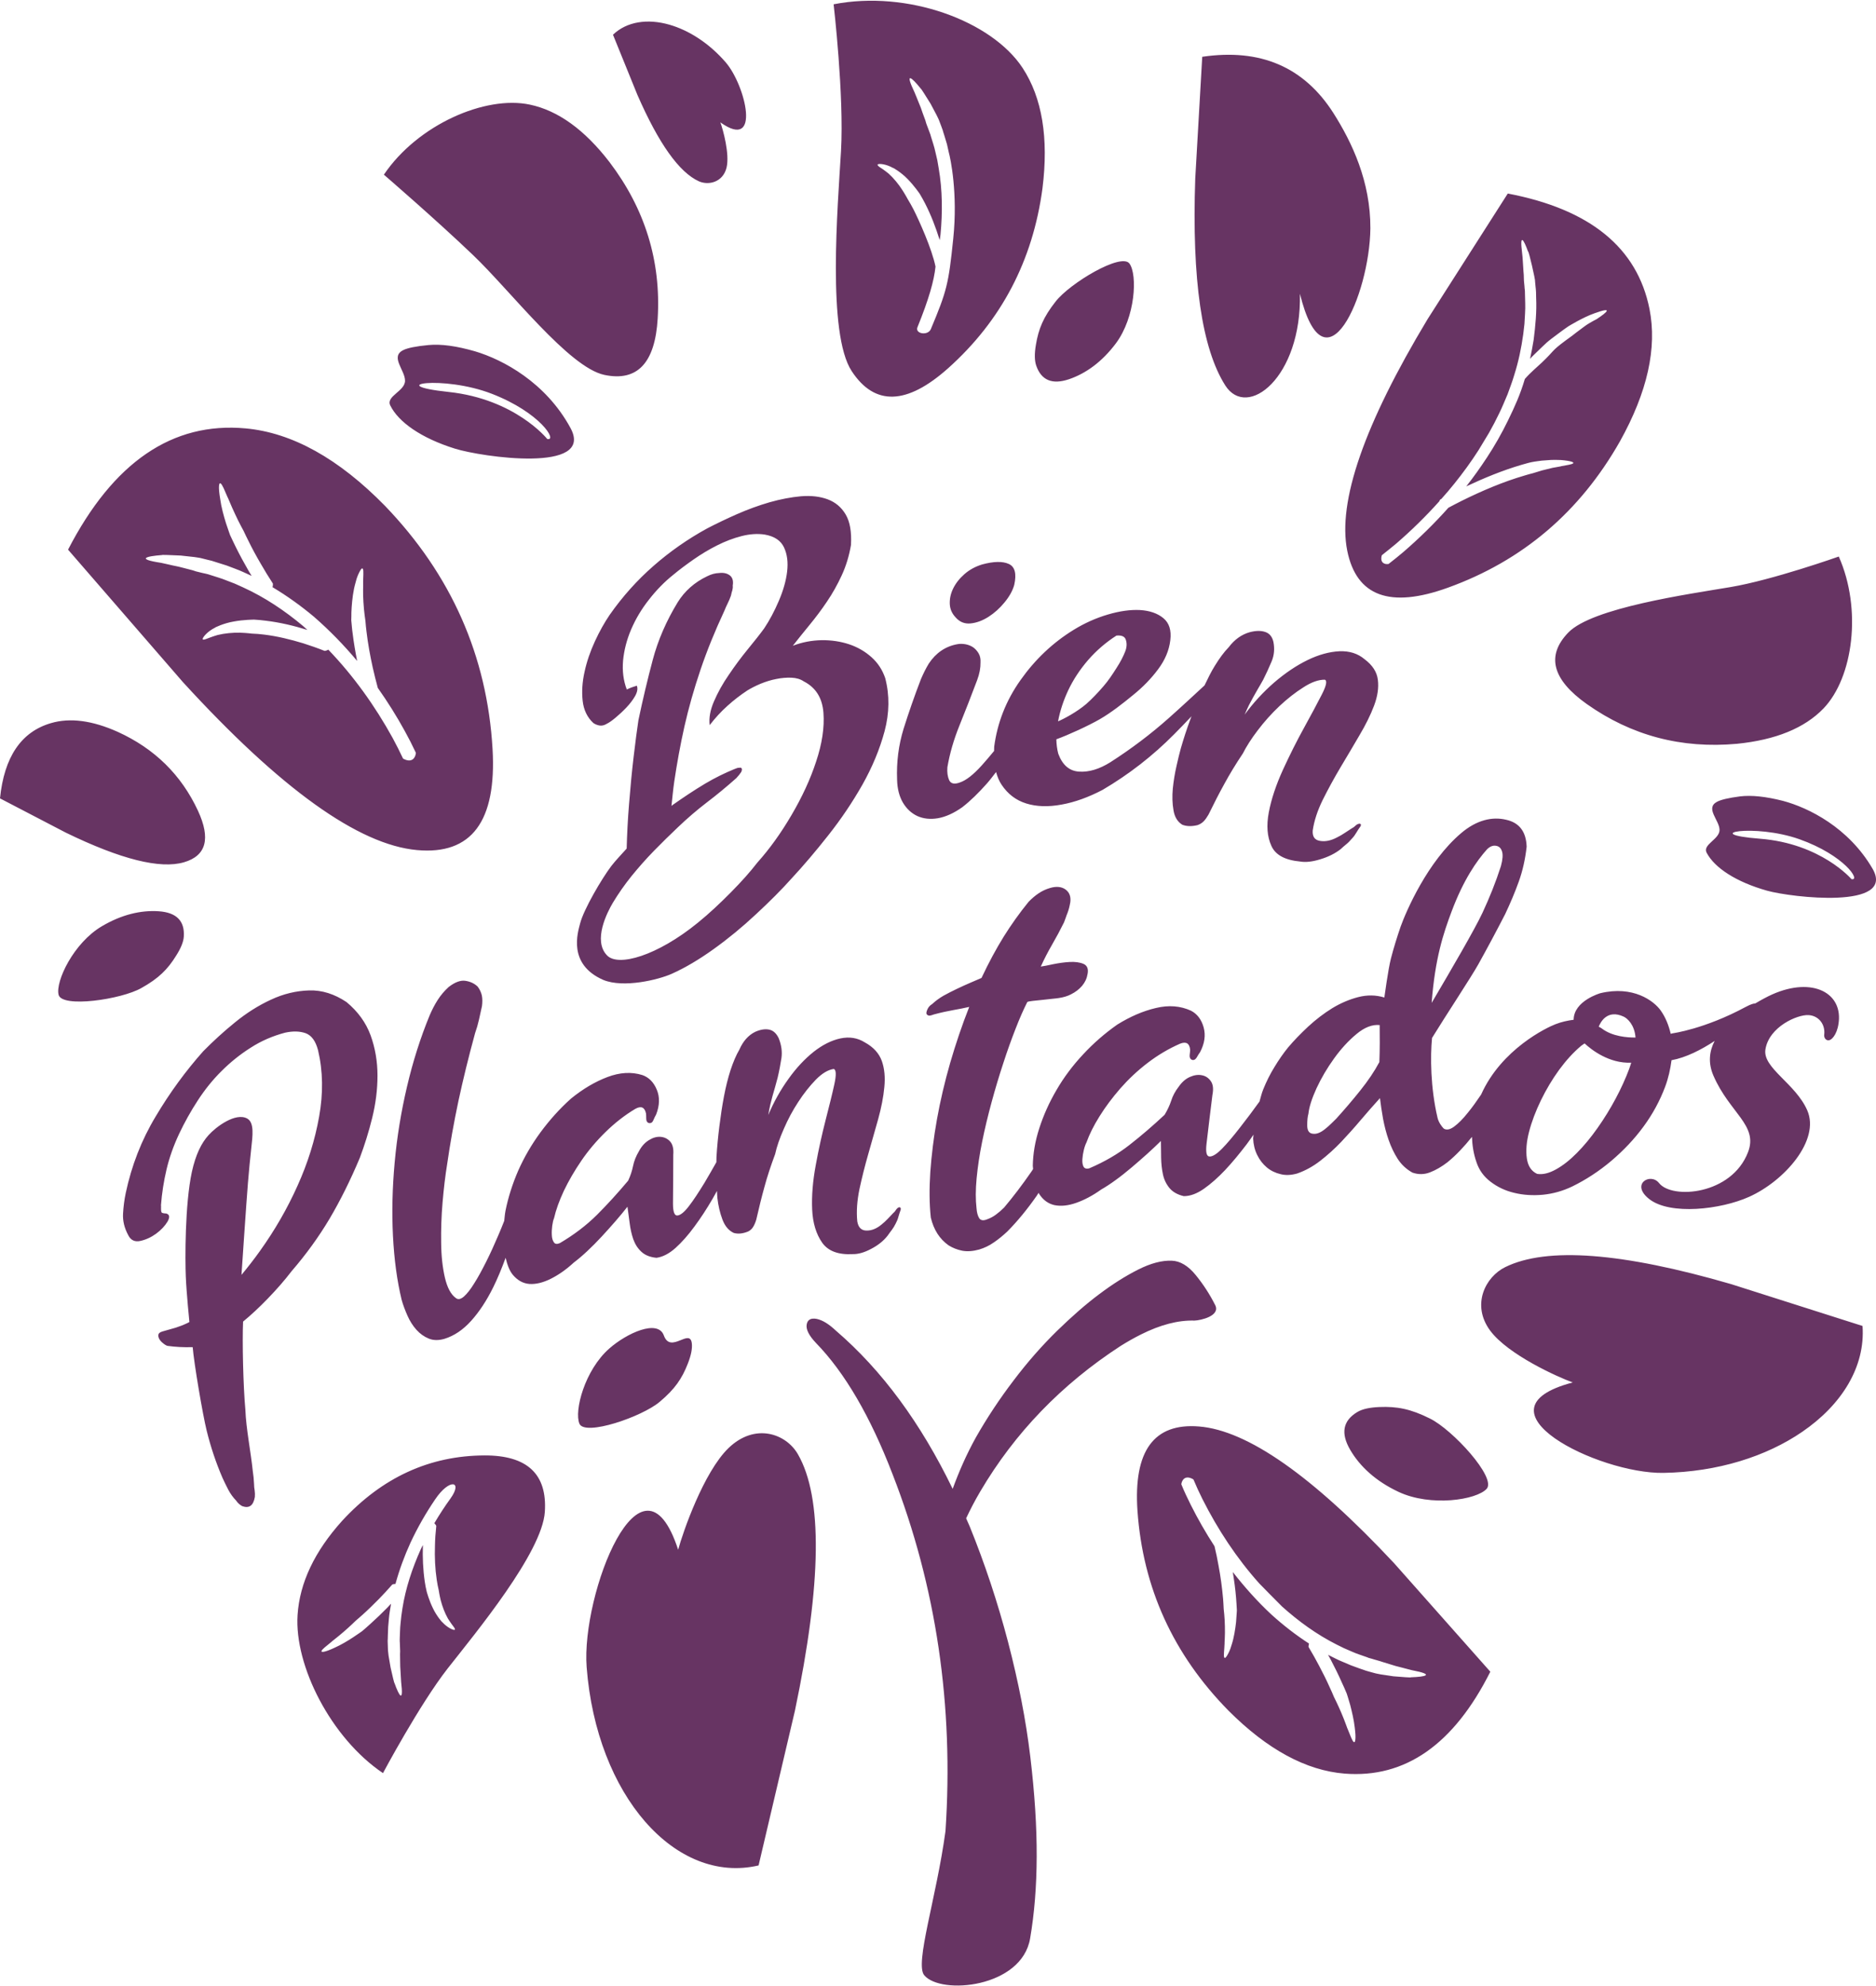 <?xml version="1.0" encoding="UTF-8"?>
<!DOCTYPE svg PUBLIC "-//W3C//DTD SVG 1.1//EN" "http://www.w3.org/Graphics/SVG/1.1/DTD/svg11.dtd">
<!-- Creator: CorelDRAW 2019 (64-Bit) -->
<svg xmlns="http://www.w3.org/2000/svg" xml:space="preserve" width="188px" height="199px" version="1.1" style="shape-rendering:geometricPrecision; text-rendering:geometricPrecision; image-rendering:optimizeQuality; fill-rule:evenodd; clip-rule:evenodd"
viewBox="0 0 188 198.86"
 xmlns:xlink="http://www.w3.org/1999/xlink">
 <defs>
  <style type="text/css">
   <![CDATA[
    .fil0 {fill:#673463;fill-rule:nonzero}
   ]]>
  </style>
 </defs>
 <g id="Capa_x0020_1">
  <path class="fil0" d="M150.85 126.88c-2,0.98 -3.42,3.78 -1.52,6.36 1.79,2.42 6.78,4.66 8.28,5.2 -10.39,2.73 2.57,9.17 9.09,9.06 5.44,-0.09 10.33,-1.66 13.9,-4.11 3.98,-2.72 6.34,-6.53 6.05,-10.61l-13.16 -4.19c-10.94,-3.18 -18.48,-3.75 -22.64,-1.71zm-70.89 18.75c-1.19,-2.07 -4.3,-3.18 -6.96,-0.61 -2.49,2.42 -4.56,8.41 -5.04,10.18 -3.65,-11.19 -9.73,4.46 -9.17,11.76 0.99,12.88 8.92,21.81 17.23,19.87l3.64 -15.49c2.69,-12.82 2.79,-21.39 0.3,-25.71zm-31.4 0.12c-5.5,0.02 -10.26,2.2 -14.27,6.55 -2.76,3.06 -4.26,6.21 -4.47,9.44 -0.33,5.08 3.36,12.34 8.56,15.84 0,0 3.66,-6.87 6.48,-10.48 2.83,-3.6 9.47,-11.62 9.74,-15.69 0.25,-3.79 -1.76,-5.67 -6.04,-5.66zm91.15 10.8c-8.18,-8.75 -14.7,-13.31 -19.55,-13.7 -4.53,-0.37 -6.58,2.45 -6.17,8.45 0.54,7.71 3.58,14.39 9.13,20.03 3.89,3.89 7.77,5.99 11.63,6.3 6.07,0.48 10.94,-2.92 14.6,-10.21l-9.64 -10.87zm-96.03 -3.82c0.01,0.01 0.04,0.07 0.04,0.1 -0.07,0.64 -0.12,1.3 -0.13,1.95 -0.04,1.16 0.01,2.32 0.18,3.45 0.05,0.35 0.12,0.7 0.2,1.04 0,0 0.06,0.44 0.2,1.01 0.15,0.57 0.4,1.26 0.71,1.8 0.27,0.44 0.49,0.71 0.61,0.88 0.12,0.17 0.14,0.25 0.05,0.27 -0.15,0.02 -0.72,-0.23 -1.22,-0.78 0.04,0.08 -0.56,-0.59 -0.94,-1.4 -0.39,-0.79 -0.62,-1.66 -0.62,-1.66 -0.08,-0.32 -0.14,-0.65 -0.19,-0.98 -0.18,-1.23 -0.23,-2.45 -0.19,-3.66 0,-0.01 0,-0.01 0,-0.02 -0.08,0.15 -0.16,0.3 -0.23,0.46 -0.84,1.88 -1.5,3.85 -1.82,5.88l-0.11 0.76 -0.08 0.76c-0.06,0.51 -0.05,1.02 -0.08,1.54l0 0.17c0,0.02 0,0.05 0,0.07l0.01 0.14 0.01 0.29 0.02 0.57c0,0 -0.01,0.11 -0.01,0.3 0,0.19 0.01,0.45 0.01,0.76 0,0.3 0.01,0.65 0.04,0.99 0.03,0.35 0.03,0.71 0.06,1.03 0.26,2.16 -0.2,1.42 -0.67,0.1 -0.01,0.07 -0.21,-0.73 -0.39,-1.56 -0.07,-0.43 -0.14,-0.85 -0.2,-1.17 -0.04,-0.33 -0.06,-0.54 -0.06,-0.54l-0.02 -0.6 -0.01 -0.3 0 -0.08 0.01 -0.17 0.01 -0.4 0.03 -0.8 0.07 -0.79c0.04,-0.52 0.14,-1.03 0.22,-1.53 -0.13,0.12 -0.24,0.26 -0.36,0.38 -0.55,0.56 -1.1,1.09 -1.68,1.61 -0.28,0.26 -0.57,0.51 -0.85,0.75 0,0 -0.39,0.28 -0.92,0.63 -0.53,0.35 -1.22,0.76 -1.83,1.03 -1.02,0.48 -1.38,0.49 -1.33,0.34 0.04,-0.17 0.49,-0.5 1.01,-0.93 -0.07,0.03 0.57,-0.44 1.19,-0.98 0.62,-0.53 1.21,-1.11 1.21,-1.11 0.24,-0.2 0.48,-0.41 0.71,-0.62 0.56,-0.5 1.09,-1.03 1.62,-1.56 0.46,-0.47 0.91,-0.96 1.34,-1.45 0.02,-0.02 0.03,-0.03 0.08,-0.04 0.07,-0.02 0.16,-0.03 0.25,-0.03 0.39,-1.42 0.9,-2.81 1.51,-4.14 0.71,-1.52 1.54,-2.97 2.48,-4.35 1.43,-2.12 2.79,-1.84 1.53,-0.08 -0.58,0.8 -1.12,1.63 -1.62,2.48 0.05,0.06 0.1,0.12 0.15,0.19zm97.7 15.25c0.07,0.04 -0.82,-0.02 -1.74,-0.1 -0.46,-0.07 -0.92,-0.14 -1.27,-0.19 -0.35,-0.06 -0.58,-0.12 -0.58,-0.12l-0.62 -0.17 -0.31 -0.09 -0.08 -0.03 -0.17 -0.06 -0.41 -0.14 -0.82 -0.3 -0.8 -0.34c-0.51,-0.2 -1,-0.47 -1.49,-0.71 0.09,0.16 0.18,0.33 0.27,0.49 0.39,0.74 0.76,1.49 1.1,2.26 0.18,0.37 0.34,0.75 0.5,1.13 0,0 0.16,0.48 0.35,1.15 0.17,0.66 0.37,1.51 0.45,2.23 0.16,1.2 0.04,1.58 -0.09,1.48 -0.16,-0.1 -0.35,-0.67 -0.63,-1.34 0.01,0.07 -0.26,-0.75 -0.61,-1.56 -0.34,-0.81 -0.75,-1.62 -0.75,-1.62 -0.13,-0.31 -0.26,-0.62 -0.41,-0.93 -0.33,-0.74 -0.69,-1.47 -1.07,-2.18 -0.34,-0.64 -0.68,-1.26 -1.05,-1.87 -0.02,-0.03 -0.02,-0.04 -0.02,-0.09 0.01,-0.08 0.02,-0.18 0.05,-0.28 -1.33,-0.86 -2.59,-1.84 -3.77,-2.91 -1.41,-1.31 -2.69,-2.75 -3.87,-4.26 0.14,0.85 0.26,1.71 0.33,2.58 0.04,0.41 0.05,0.82 0.08,1.24 0,0 0,0.13 -0.02,0.34 -0.01,0.22 -0.03,0.52 -0.06,0.86 -0.08,0.7 -0.21,1.57 -0.44,2.26 -0.16,0.59 -0.37,0.95 -0.49,1.14 -0.13,0.2 -0.21,0.23 -0.25,0.15 -0.1,-0.17 0.01,-0.74 0.03,-1.46 -0.02,0.07 0.06,-0.77 0.03,-1.65 -0.01,-0.87 -0.12,-1.76 -0.12,-1.76 -0.02,-0.34 -0.03,-0.67 -0.06,-1.01 -0.1,-1.12 -0.25,-2.24 -0.46,-3.35 -0.11,-0.64 -0.25,-1.29 -0.4,-1.92 -0.87,-1.34 -1.67,-2.73 -2.38,-4.15 -0.33,-0.66 -0.65,-1.33 -0.93,-2.02 -0.02,-0.03 -0.02,-0.04 -0.01,-0.09 0.06,-0.36 0.36,-0.89 1.13,-0.48 0.01,0 0.07,0.04 0.09,0.07 0.27,0.65 0.57,1.3 0.89,1.94 1.53,3.04 3.43,5.93 5.7,8.46 0,0 2.06,2.11 2.27,2.3 1.66,1.49 3.48,2.81 5.46,3.81l0.75 0.37 0.76 0.33c0.5,0.23 1.04,0.39 1.56,0.58l0.17 0.07c0.03,0.01 0.05,0.01 0.08,0.02l0.15 0.04 0.3 0.09 0.59 0.17c0,0 0.12,0.04 0.31,0.1 0.19,0.06 0.47,0.14 0.78,0.24 0.32,0.1 0.67,0.21 1.04,0.29 0.37,0.09 0.74,0.2 1.08,0.28 2.31,0.44 1.4,0.66 -0.12,0.71zm-71.33 -149.88c0.96,0.42 2.39,0.1 2.76,-1.37 0.33,-1.37 -0.36,-3.84 -0.62,-4.54 4.11,2.92 2.54,-3.68 0.54,-6.01 -1.67,-1.93 -3.7,-3.22 -5.66,-3.78 -2.17,-0.62 -4.26,-0.32 -5.64,1.01l2.44 6.01c2.14,4.9 4.2,7.79 6.18,8.68zm-9.49 19.39c3.31,0.7 5.09,-1.19 5.35,-5.66 0.34,-5.75 -1.27,-10.97 -4.83,-15.66 -2.5,-3.25 -5.17,-5.17 -7.99,-5.76 -4.43,-0.94 -11.22,1.99 -14.62,7.02 0,0 5.22,4.5 8.95,8.07 3.74,3.57 9.59,11.24 13.14,11.99zm-42.12 48.83c2.23,-0.65 2.69,-2.37 1.4,-5.16 -1.67,-3.59 -4.34,-6.22 -8.03,-7.9 -2.56,-1.15 -4.8,-1.44 -6.7,-0.88 -2.99,0.87 -4.69,3.39 -5.11,7.54l6.59 3.43c5.51,2.68 9.46,3.67 11.85,2.97zm104.35 -47.77c2.2,3.44 7.65,-0.78 7.48,-9.19 2.52,10.25 6.98,0.18 7.06,-6.55 0.02,-4.69 -1.84,-8.62 -3.71,-11.56 -2.95,-4.62 -7.33,-6.49 -13.14,-5.63l-0.7 12.2c-0.35,10.12 0.66,17.03 3.01,20.73zm34.37 24.76c-2.23,2.31 -1.61,4.7 1.86,7.16 4.47,3.16 9.48,4.49 15.06,3.98 3.87,-0.39 6.76,-1.57 8.66,-3.54 2.98,-3.11 3.87,-9.95 1.53,-15.22 0,0 -6.63,2.35 -10.85,3.06 -4.21,0.71 -13.87,2.07 -16.26,4.56zm8.14 -32.43c-1.23,-6.14 -5.96,-9.99 -14.2,-11.56l-8.04 12.59c-6.35,10.55 -9.03,18.28 -8.05,23.19 0.92,4.57 4.28,5.81 10.09,3.71 7.48,-2.7 13.22,-7.58 17.24,-14.66 2.75,-4.94 3.74,-9.36 2.96,-13.27zm-115.94 44.08c-0.55,-9.33 -4.14,-17.44 -10.77,-24.34 -4.65,-4.75 -9.31,-7.34 -13.98,-7.77 -7.33,-0.67 -13.26,3.38 -17.79,12.15l11.51 13.27c9.78,10.69 17.6,16.3 23.46,16.83 5.47,0.5 7.99,-2.88 7.57,-10.14zm53.12 -68.22c-3.09,-4.71 -11.54,-7.83 -18.94,-6.38 0,0 1.06,9.13 0.74,14.71 -0.33,5.57 -1.4,18.28 1.07,22.04 2.3,3.51 5.52,3.41 9.67,-0.29 5.32,-4.76 8.48,-10.77 9.45,-18.02 0.63,-5.04 -0.03,-9.07 -1.99,-12.06zm57.56 25.14c0.07,-0.01 -0.68,0.32 -1.28,0.77 -0.3,0.22 -0.6,0.44 -0.83,0.62 -0.22,0.18 -0.37,0.29 -0.37,0.29 -0.24,0.17 -0.47,0.35 -0.7,0.51 -1.46,1.09 -1.01,0.91 -2.33,2.17 -0.44,0.42 -1.15,1 -1.72,1.66 -0.46,1.55 -0.99,2.73 -1.7,4.18 -0.62,1.27 -1.32,2.51 -2.1,3.69 -0.65,0.99 -1.34,1.96 -2.07,2.89 1.79,-0.84 3.63,-1.6 5.54,-2.16 0.34,-0.09 0.67,-0.2 1.02,-0.27 0,0 0.1,-0.02 0.28,-0.05 0.18,-0.02 0.43,-0.07 0.73,-0.1 0.28,-0.02 0.61,-0.05 0.95,-0.07 0.34,-0.01 0.68,0 0.98,0.01 1.04,0.09 1.32,0.23 1.21,0.33 -0.11,0.11 -0.61,0.18 -1.21,0.29 0.04,0 -0.13,0.04 -0.39,0.08 -0.13,0.03 -0.29,0.05 -0.45,0.08 -0.17,0.04 -0.35,0.09 -0.53,0.13 -0.18,0.04 -0.36,0.09 -0.53,0.13 -0.17,0.05 -0.33,0.1 -0.46,0.14 -0.27,0.08 -0.46,0.14 -0.46,0.14 -0.27,0.06 -0.55,0.15 -0.83,0.23 -2.16,0.63 -4.27,1.53 -6.31,2.54 -0.45,0.22 -0.89,0.46 -1.33,0.69 -1.41,1.58 -2.92,3.06 -4.52,4.44 -0.48,0.4 -0.96,0.8 -1.46,1.18 -0.02,0.02 -0.03,0.02 -0.07,0.02 -0.31,0.04 -0.81,-0.09 -0.64,-0.82 0,-0.01 0.02,-0.07 0.04,-0.08 0.47,-0.37 0.94,-0.75 1.41,-1.14 1.53,-1.32 2.99,-2.75 4.34,-4.26 0.01,-0.03 0.01,-0.05 0.02,-0.08 0.01,-0.01 0.04,-0.06 0.06,-0.08 0.04,-0.02 0.08,-0.04 0.12,-0.07 0.45,-0.5 0.88,-1.01 1.3,-1.53 0.86,-1.07 1.68,-2.19 2.42,-3.35l1.04 -1.72c0.37,-0.65 0.71,-1.3 1.03,-1.97 0.31,-0.62 0.56,-1.27 0.84,-1.91 0.23,-0.65 0.49,-1.3 0.68,-1.97 0.42,-1.32 0.7,-2.68 0.89,-4.05l0.12 -1.03c0.03,-0.34 0.03,-0.69 0.06,-1.04 0.05,-0.69 0,-1.38 -0.01,-2.07l0 -0.13c0,-0.04 -0.01,-0.1 -0.01,-0.1l0 -0.06 -0.02 -0.13 -0.02 -0.27 -0.05 -0.52c0,0 0,-0.11 -0.01,-0.28 0,-0.17 -0.01,-0.42 -0.04,-0.69 -0.05,-0.56 -0.06,-1.28 -0.14,-1.86 -0.25,-1.99 0.17,-1.3 0.6,-0.1 0.06,-0.16 0.76,2.94 0.7,2.96l0.05 0.54 0.03 0.27 0 0.07 0.01 0.02c0,0.02 0,0.04 0,0.07l0.01 0.13 0.01 0.54c0.07,1.42 -0.07,2.85 -0.25,4.26 -0.1,0.63 -0.22,1.26 -0.36,1.89 0.14,-0.15 0.28,-0.3 0.43,-0.44 1.35,-1.29 1.04,-1.08 2.55,-2.2 0.29,-0.21 0.56,-0.42 0.85,-0.61 0,0 1.47,-0.91 2.62,-1.31 1.93,-0.7 1.28,-0.11 0.26,0.56zm-119.56 44.1c-0.02,0 -0.08,-0.04 -0.1,-0.07 -0.32,-0.69 -0.67,-1.37 -1.03,-2.04 -1.77,-3.21 -3.92,-6.22 -6.45,-8.85 -0.08,0.04 -0.16,0.08 -0.26,0.11 -0.01,0 -0.09,0.02 -0.12,0.01 -0.7,-0.28 -1.42,-0.53 -2.14,-0.76 -1.29,-0.39 -2.6,-0.71 -3.91,-0.87 -0.42,-0.05 -0.83,-0.09 -1.24,-0.1 0,0 -0.51,-0.07 -1.19,-0.09 -0.68,-0.02 -1.54,0.06 -2.23,0.23 -0.58,0.17 -0.95,0.33 -1.18,0.41 -0.23,0.08 -0.33,0.07 -0.32,-0.02 0.02,-0.18 0.48,-0.75 1.25,-1.13 -0.09,0.02 0.84,-0.44 1.86,-0.61 1.01,-0.19 2.05,-0.19 2.05,-0.19 0.39,0.02 0.78,0.06 1.17,0.11 1.42,0.17 2.8,0.5 4.15,0.92 0.01,0 0.02,0 0.02,0.01 -0.15,-0.13 -0.29,-0.27 -0.44,-0.4 -1.84,-1.54 -3.84,-2.88 -6.01,-3.87l-0.82 -0.37 -0.83 -0.32c-0.55,-0.23 -1.13,-0.38 -1.69,-0.57l-0.19 -0.06c-0.03,-0.01 -0.06,-0.01 -0.08,-0.02l-0.17 -0.04 -0.32 -0.07 -0.65 -0.16c0,0 -0.12,-0.05 -0.33,-0.11 -0.21,-0.05 -0.51,-0.13 -0.85,-0.22 -0.34,-0.09 -0.73,-0.19 -1.13,-0.26 -0.39,-0.08 -0.79,-0.19 -1.16,-0.26 -2.5,-0.38 -1.53,-0.66 0.1,-0.78 -0.08,-0.03 0.88,0 1.87,0.05 0.49,0.05 0.99,0.11 1.37,0.15 0.37,0.05 0.62,0.1 0.62,0.1l0.68 0.17 0.33 0.08 0.09 0.02 0.19 0.06 0.44 0.14 0.89 0.28 0.87 0.33c0.56,0.2 1.09,0.47 1.63,0.71 -0.1,-0.17 -0.21,-0.34 -0.31,-0.51 -0.45,-0.78 -0.88,-1.57 -1.28,-2.38 -0.2,-0.39 -0.38,-0.8 -0.57,-1.19 0,0 -0.19,-0.52 -0.42,-1.22 -0.22,-0.71 -0.47,-1.61 -0.57,-2.38 -0.22,-1.28 -0.12,-1.69 0.03,-1.59 0.18,0.1 0.41,0.71 0.72,1.42 -0.01,-0.08 0.32,0.78 0.73,1.64 0.39,0.86 0.86,1.7 0.86,1.7 0.16,0.33 0.31,0.67 0.48,0.99 0.38,0.78 0.8,1.55 1.24,2.3 0.38,0.66 0.78,1.32 1.2,1.96 0.02,0.03 0.02,0.04 0.02,0.09 0,0.09 -0.01,0.19 -0.04,0.3 1.47,0.88 2.86,1.88 4.16,2.97 1.56,1.36 3,2.84 4.32,4.42 -0.18,-0.91 -0.34,-1.83 -0.45,-2.75 -0.07,-0.44 -0.09,-0.89 -0.14,-1.33 0,0 0,-0.14 0.01,-0.37 0,-0.23 0,-0.55 0.03,-0.93 0.05,-0.74 0.16,-1.68 0.38,-2.43 0.15,-0.65 0.36,-1.04 0.48,-1.25 0.12,-0.22 0.21,-0.25 0.26,-0.17 0.11,0.18 0.02,0.8 0.03,1.57 0.02,-0.08 -0.04,0.83 0.03,1.77 0.05,0.93 0.2,1.88 0.2,1.88 0.03,0.36 0.06,0.73 0.11,1.09 0.14,1.19 0.36,2.38 0.62,3.57 0.15,0.69 0.33,1.37 0.51,2.05 0.99,1.4 1.9,2.85 2.72,4.35 0.38,0.69 0.74,1.39 1.08,2.12 0.01,0.03 0.02,0.04 0.01,0.1 -0.05,0.39 -0.35,0.97 -1.19,0.56zm55.05 -52.16c-0.47,4.57 -0.64,5.25 -2.25,9.09 -0.29,0.68 -1.6,0.47 -1.34,-0.19 1.15,-2.83 1.67,-4.69 1.81,-6.08 -0.35,-1.75 -1.65,-4.64 -2.21,-5.74 -0.18,-0.35 -0.37,-0.68 -0.57,-1.01 0,0 -0.22,-0.42 -0.57,-0.96 -0.34,-0.53 -0.84,-1.15 -1.34,-1.6 -0.43,-0.35 -0.75,-0.56 -0.94,-0.68 -0.18,-0.14 -0.22,-0.22 -0.14,-0.26 0.14,-0.08 0.82,-0.03 1.52,0.37 -0.06,-0.07 0.78,0.41 1.45,1.1 0.68,0.69 1.22,1.49 1.22,1.49 0.19,0.31 0.36,0.63 0.53,0.95 0.61,1.19 1.08,2.43 1.47,3.68l0 0.02c0.03,-0.18 0.06,-0.36 0.08,-0.55 0.21,-2.22 0.2,-4.47 -0.18,-6.66l-0.14 -0.82 -0.19 -0.81c-0.11,-0.54 -0.3,-1.06 -0.46,-1.6l-0.05 -0.18c-0.01,-0.02 -0.02,-0.04 -0.03,-0.07l-0.05 -0.14 -0.11 -0.29 -0.22 -0.59c0,0 -0.03,-0.11 -0.09,-0.31 -0.07,-0.19 -0.17,-0.46 -0.28,-0.76 -0.1,-0.32 -0.23,-0.67 -0.38,-1.01 -0.15,-0.35 -0.28,-0.72 -0.42,-1.03 -1.02,-2.13 -0.3,-1.53 0.65,-0.34 -0.02,-0.08 0.46,0.68 0.95,1.47 0.21,0.41 0.43,0.82 0.6,1.13 0.16,0.31 0.25,0.53 0.25,0.53l0.23 0.61 0.11 0.3 0.03 0.08 0.05 0.18 0.13 0.41 0.25 0.83 0.19 0.85c0.15,0.53 0.91,4.03 0.44,8.59zm39.79 121.39c0.98,1.67 2.57,3.13 4.83,4.19 3.24,1.52 7.81,0.81 8.83,-0.3 1.02,-1.11 -3.43,-5.95 -5.69,-7.05 -1.94,-0.97 -3.31,-1.22 -5.05,-1.15 -0.97,0.04 -1.71,0.2 -2.2,0.49 -1.47,0.87 -1.71,2.14 -0.72,3.82zm-13.54 -14.52c-0.55,-1.09 -1.2,-2.09 -1.96,-3.02 -0.75,-0.92 -1.55,-1.4 -2.39,-1.43 -0.98,-0.04 -2.1,0.25 -3.37,0.89 -1.27,0.64 -2.57,1.46 -3.91,2.47 -1.34,1 -2.74,2.23 -4.23,3.68 -1.48,1.45 -2.93,3.09 -4.33,4.94 -1.41,1.85 -2.67,3.75 -3.79,5.72 -0.97,1.75 -1.71,3.46 -2.33,5.16 -3.2,-6.6 -7.09,-11.89 -11.7,-15.85 -0.71,-0.67 -1.35,-1.06 -1.93,-1.18 -0.58,-0.11 -0.92,0.08 -1,0.57 -0.08,0.48 0.22,1.09 0.92,1.83 2.9,2.98 5.46,7.37 7.69,13.17 4.38,11.25 6.14,23.17 5.3,35.75 -0.91,6.71 -3.1,13.28 -2.13,14.44 1.66,2 9.77,1.26 10.61,-3.68 0.43,-2.5 0.65,-5.24 0.66,-8.22 0.01,-2.99 -0.2,-6.31 -0.64,-9.99 -0.44,-3.68 -1.19,-7.51 -2.23,-11.5 -1.05,-4 -2.33,-7.85 -3.84,-11.57 -0.12,-0.28 -0.24,-0.54 -0.36,-0.82 0.41,-0.87 0.86,-1.75 1.41,-2.68 3.46,-5.88 8.15,-10.74 14.07,-14.59 0.69,-0.43 1.36,-0.81 2.02,-1.14 1.95,-0.98 3.74,-1.45 5.38,-1.4 0.61,-0.02 2.62,-0.46 2.08,-1.55zm-55.25 3.05c-0.6,-1.68 -3.73,-0.23 -5.46,1.29 -2.48,2.17 -3.55,6.28 -3,7.55 0.56,1.26 6.27,-0.7 8.04,-2.2 1.53,-1.28 2.24,-2.34 2.82,-3.83 0.33,-0.84 0.46,-1.51 0.4,-2.03 -0.19,-1.57 -2.12,1.08 -2.8,-0.78zm-50.63 -42.51c-1.78,-0.12 -3.71,0.33 -5.69,1.5 -2.84,1.67 -4.66,5.52 -4.34,6.86 0.31,1.35 6.29,0.48 8.3,-0.67 1.74,-0.97 2.64,-1.88 3.48,-3.24 0.48,-0.75 0.74,-1.39 0.77,-1.92 0.1,-1.57 -0.74,-2.41 -2.52,-2.53zm41.27 -48.42c-2.48,-4.57 -6.77,-6.85 -9.56,-7.68 -1.87,-0.54 -3.42,-0.75 -4.67,-0.63 -1.25,0.12 -2.1,0.29 -2.53,0.51 -1.34,0.66 0.18,2 0.18,3.06 0.01,1.05 -1.94,1.55 -1.48,2.48 0.82,1.67 3.11,3.28 6.48,4.33 2.64,0.83 14.06,2.5 11.58,-2.07zm-2.33 1.1c0,0 -3.2,-4 -9.88,-4.71 -6.68,-0.71 -0.57,-1.71 4.32,0.18 4.89,1.89 6.62,4.78 5.56,4.53zm52.3 -5.99c1.69,-0.58 3.3,-1.74 4.68,-3.58 1.97,-2.63 2.18,-6.88 1.37,-8 -0.81,-1.13 -5.99,1.97 -7.41,3.81 -1.23,1.56 -1.71,2.75 -1.97,4.33 -0.15,0.88 -0.14,1.57 0.03,2.07 0.51,1.49 1.61,1.94 3.3,1.37zm80.51 49.04c-2.4,-4.12 -6.39,-6.1 -8.97,-6.79 -1.73,-0.44 -3.16,-0.59 -4.31,-0.45 -1.14,0.15 -1.91,0.33 -2.3,0.54 -1.21,0.64 0.22,1.83 0.25,2.79 0.04,0.97 -1.74,1.48 -1.29,2.32 0.8,1.51 2.94,2.92 6.06,3.8 2.44,0.68 12.95,1.91 10.56,-2.21zm-2.11 1.05c0,0 -3.04,-3.57 -9.18,-4.05 -6.15,-0.48 -0.57,-1.55 3.96,0.05 4.53,1.61 6.2,4.21 5.22,4zm-125.08 10.1c2.03,0.83 5.51,-0.01 6.87,-0.62 1.36,-0.61 2.75,-1.44 4.2,-2.48 1.45,-1.04 2.86,-2.2 4.24,-3.49 1.38,-1.28 2.57,-2.47 3.55,-3.57 1.2,-1.29 2.43,-2.74 3.7,-4.35 1.28,-1.62 2.41,-3.3 3.41,-5.06 0.99,-1.76 1.73,-3.54 2.22,-5.36 0.48,-1.82 0.51,-3.59 0.06,-5.31 -0.28,-0.82 -0.73,-1.52 -1.38,-2.1 -0.65,-0.58 -1.4,-1.01 -2.24,-1.29 -0.85,-0.28 -1.76,-0.42 -2.75,-0.41 -0.99,0.02 -1.96,0.2 -2.89,0.56 0.52,-0.66 1.08,-1.36 1.68,-2.09 0.6,-0.73 1.19,-1.51 1.74,-2.33 0.56,-0.82 1.05,-1.7 1.48,-2.63 0.43,-0.93 0.74,-1.94 0.93,-3.05 0.07,-1.31 -0.1,-2.32 -0.53,-3.05 -0.43,-0.73 -1.03,-1.23 -1.8,-1.52 -0.78,-0.29 -1.67,-0.39 -2.67,-0.31 -1,0.09 -2.05,0.29 -3.15,0.6 -1.1,0.32 -2.2,0.72 -3.29,1.2 -1.09,0.48 -2.08,0.96 -2.97,1.42 -1.95,1.07 -3.74,2.32 -5.37,3.75 -1.64,1.43 -3.11,3.07 -4.4,4.91 -0.51,0.75 -1.01,1.63 -1.48,2.65 -0.47,1.02 -0.82,2.04 -1.04,3.06 -0.23,1.02 -0.29,1.99 -0.19,2.9 0.1,0.92 0.46,1.66 1.07,2.23 0.19,0.13 0.39,0.21 0.62,0.25 0.24,0.04 0.48,-0.02 0.74,-0.18 0.21,-0.1 0.5,-0.3 0.86,-0.6 0.37,-0.31 0.73,-0.64 1.09,-1.02 0.36,-0.38 0.65,-0.76 0.88,-1.16 0.22,-0.4 0.28,-0.74 0.17,-1.03 -0.15,0.05 -0.31,0.1 -0.46,0.15 -0.15,0.05 -0.34,0.13 -0.55,0.23 -0.34,-0.9 -0.46,-1.86 -0.37,-2.9 0.1,-1.03 0.36,-2.07 0.81,-3.12 0.45,-1.05 1.04,-2.04 1.79,-2.99 0.74,-0.95 1.55,-1.78 2.43,-2.48 0.6,-0.5 1.28,-1.01 2.04,-1.54 0.76,-0.53 1.54,-1 2.36,-1.41 0.81,-0.41 1.63,-0.72 2.45,-0.93 0.83,-0.21 1.6,-0.26 2.32,-0.15 0.97,0.17 1.61,0.6 1.93,1.29 0.32,0.68 0.42,1.49 0.31,2.42 -0.11,0.93 -0.39,1.9 -0.83,2.93 -0.44,1.03 -0.93,1.95 -1.47,2.76 -0.42,0.58 -0.98,1.28 -1.65,2.1 -0.67,0.82 -1.3,1.67 -1.9,2.56 -0.61,0.88 -1.1,1.77 -1.48,2.65 -0.38,0.88 -0.52,1.67 -0.43,2.38 0.54,-0.7 1.13,-1.35 1.78,-1.93 0.64,-0.58 1.31,-1.09 1.99,-1.54 0.36,-0.22 0.8,-0.45 1.32,-0.67 0.52,-0.21 1.05,-0.38 1.58,-0.48 0.54,-0.11 1.05,-0.15 1.53,-0.13 0.48,0.02 0.89,0.14 1.23,0.37 1.21,0.62 1.86,1.67 1.97,3.15 0.11,1.47 -0.14,3.1 -0.73,4.87 -0.58,1.78 -1.41,3.57 -2.48,5.39 -1.06,1.81 -2.2,3.39 -3.41,4.74 -0.7,0.91 -1.59,1.91 -2.66,2.99 -1.08,1.09 -2.17,2.12 -3.32,3.05 -4.05,3.3 -7.97,4.44 -9.09,3.26 -1.44,-1.49 0.03,-4.33 0.58,-5.26 0.56,-0.93 1.19,-1.83 1.89,-2.7 0.71,-0.87 1.45,-1.71 2.24,-2.52 0.78,-0.8 1.58,-1.58 2.39,-2.35 0.94,-0.9 1.91,-1.73 2.9,-2.49 0.99,-0.75 1.98,-1.57 2.96,-2.44 0.08,-0.09 0.17,-0.19 0.27,-0.31 0.09,-0.13 0.16,-0.23 0.22,-0.3 0.07,-0.15 0.09,-0.27 0.05,-0.35 -0.04,-0.09 -0.13,-0.11 -0.28,-0.07 -0.06,-0.01 -0.14,0 -0.23,0.04 -0.09,0.04 -0.18,0.07 -0.26,0.1 -0.95,0.39 -1.91,0.86 -2.89,1.44 -1.12,0.67 -2.21,1.4 -3.29,2.16 -0.03,0.03 -0.06,0.05 -0.09,0.08 0.09,-0.82 0.16,-1.63 0.28,-2.45 0.27,-1.81 0.6,-3.65 1.02,-5.52 0.42,-1.86 0.96,-3.76 1.61,-5.68 0.65,-1.92 1.45,-3.89 2.39,-5.9 0.1,-0.25 0.21,-0.5 0.33,-0.74 0.12,-0.24 0.23,-0.5 0.33,-0.78 0.04,-0.21 0.09,-0.38 0.14,-0.54 0.04,-0.16 0.06,-0.31 0.04,-0.47 0.08,-0.46 -0.02,-0.81 -0.29,-1.02 -0.28,-0.21 -0.63,-0.29 -1.06,-0.24 -0.4,0.01 -0.81,0.12 -1.22,0.33 -1.26,0.6 -2.25,1.48 -2.95,2.61 -1.14,1.87 -1.97,3.79 -2.49,5.74 -0.52,1.95 -1,3.97 -1.44,6.06 -0.14,0.92 -0.3,2.14 -0.48,3.66 -0.18,1.52 -0.33,3.1 -0.46,4.74 -0.13,1.57 -0.2,3.05 -0.24,4.47 -0.52,0.59 -1.07,1.14 -1.54,1.75 -0.94,1.24 -2.77,4.34 -3.13,5.77 -0.22,0.87 -1.27,4.07 2.33,5.64zm36.81 -35.72c0.6,-0.06 1.19,-0.28 1.79,-0.66 0.59,-0.38 1.13,-0.86 1.61,-1.45 0.48,-0.58 0.81,-1.17 0.97,-1.75 0.25,-1.12 0.07,-1.82 -0.55,-2.1 -0.62,-0.28 -1.51,-0.26 -2.66,0.05 -0.69,0.21 -1.29,0.54 -1.79,0.98 -0.5,0.44 -0.87,0.92 -1.12,1.43 -0.25,0.51 -0.36,1.03 -0.34,1.54 0.02,0.51 0.21,0.96 0.59,1.36 0.4,0.46 0.9,0.66 1.5,0.6zm11.78 3.66c0.83,-0.95 1.77,-1.76 2.83,-2.44 0.49,-0.05 0.8,0.07 0.92,0.36 0.12,0.3 0.16,0.73 -0.04,1.23 -0.19,0.49 -0.47,1.04 -0.88,1.67 -0.4,0.63 -0.81,1.26 -1.32,1.84 -0.51,0.59 -1.14,1.26 -1.69,1.74 -0.94,0.81 -2.28,1.52 -2.84,1.75 0.2,-1.05 0.54,-2.09 1.02,-3.11 0.51,-1.08 1.18,-2.09 2,-3.04zm-15.06 15.86c0.78,-0.14 1.59,-0.5 2.45,-1.11 0.8,-0.62 1.62,-1.42 2.47,-2.38 0.31,-0.35 0.61,-0.76 0.91,-1.14 0.13,0.47 0.3,0.9 0.55,1.27 0.62,0.93 1.44,1.56 2.47,1.88 1.03,0.32 2.21,0.36 3.55,0.11 1.34,-0.24 2.7,-0.74 4.1,-1.47 2.62,-1.54 5.01,-3.39 7.17,-5.57 0.59,-0.59 1.17,-1.2 1.75,-1.81 -0.04,0.1 -0.08,0.18 -0.11,0.28 -0.37,0.99 -0.69,1.98 -0.97,2.95 -0.12,0.44 -0.27,1.03 -0.43,1.76 -0.17,0.74 -0.29,1.49 -0.37,2.26 -0.07,0.77 -0.05,1.5 0.07,2.17 0.11,0.68 0.41,1.16 0.88,1.45 0.43,0.17 0.94,0.18 1.53,0.04 0.25,-0.09 0.46,-0.22 0.63,-0.4 0.17,-0.18 0.32,-0.4 0.47,-0.66 0.54,-1.11 1.07,-2.14 1.59,-3.08 0.51,-0.94 1.12,-1.95 1.85,-3.04 0.35,-0.69 0.84,-1.47 1.5,-2.33 0.65,-0.86 1.37,-1.66 2.16,-2.41 0.79,-0.74 1.59,-1.37 2.4,-1.88 0.81,-0.53 1.53,-0.78 2.16,-0.77 0.25,0.11 0.14,0.62 -0.32,1.51 -0.46,0.9 -1.05,2 -1.77,3.31 -0.72,1.3 -1.43,2.72 -2.12,4.22 -0.69,1.52 -1.16,2.93 -1.41,4.25 -0.25,1.33 -0.16,2.44 0.26,3.36 0.41,0.92 1.38,1.43 2.9,1.57 0.54,0.09 1.21,0.02 2.01,-0.23 0.8,-0.24 1.48,-0.58 2.04,-1.02 0.17,-0.16 0.35,-0.32 0.55,-0.48 0.19,-0.15 0.37,-0.34 0.56,-0.56 0.18,-0.18 0.33,-0.39 0.45,-0.6 0.13,-0.21 0.26,-0.43 0.42,-0.64 0.08,-0.16 0.05,-0.25 -0.11,-0.27 -0.16,0.03 -0.29,0.1 -0.4,0.21 -0.11,0.11 -0.23,0.2 -0.36,0.26 -0.25,0.16 -0.48,0.31 -0.72,0.47 -0.24,0.16 -0.49,0.31 -0.76,0.44 -0.6,0.32 -1.17,0.44 -1.7,0.35 -0.54,-0.08 -0.78,-0.43 -0.74,-1.03 0.14,-0.98 0.48,-2.01 1.01,-3.09 0.54,-1.08 1.13,-2.16 1.77,-3.24 0.65,-1.08 1.28,-2.15 1.9,-3.21 0.63,-1.06 1.12,-2.05 1.47,-2.98 0.35,-0.93 0.48,-1.79 0.38,-2.58 -0.09,-0.79 -0.54,-1.48 -1.33,-2.07 -0.67,-0.57 -1.51,-0.84 -2.52,-0.8 -1.01,0.05 -2.08,0.34 -3.19,0.88 -1.13,0.55 -2.24,1.3 -3.35,2.25 -1.1,0.96 -2.09,2.03 -2.96,3.22 0.16,-0.38 0.31,-0.7 0.44,-0.97 0.14,-0.26 0.28,-0.53 0.43,-0.8 0.16,-0.27 0.31,-0.54 0.46,-0.81 0.16,-0.26 0.33,-0.57 0.53,-0.92 0.31,-0.62 0.6,-1.24 0.85,-1.85 0.25,-0.6 0.31,-1.26 0.17,-1.95 -0.12,-0.51 -0.39,-0.84 -0.81,-0.98 -0.42,-0.15 -0.95,-0.14 -1.56,0.02 -0.82,0.23 -1.52,0.73 -2.11,1.51 -0.47,0.48 -0.93,1.11 -1.39,1.86 -0.37,0.59 -0.7,1.27 -1.03,1.96 -1.18,1.09 -2.34,2.17 -3.59,3.28 -1.81,1.61 -3.76,3.08 -5.85,4.42 -1.1,0.69 -2.14,1 -3.12,0.94 -0.99,-0.06 -1.68,-0.66 -2.1,-1.8 -0.12,-0.46 -0.18,-0.94 -0.19,-1.44 1.22,-0.44 3.24,-1.37 4.35,-2.01 1.16,-0.67 2.31,-1.58 3.31,-2.4 1.01,-0.81 1.85,-1.68 2.54,-2.61 0.69,-0.92 1.1,-1.89 1.22,-2.91 0.12,-0.99 -0.11,-1.73 -0.7,-2.21 -0.58,-0.48 -1.36,-0.75 -2.33,-0.81 -0.96,-0.05 -2.05,0.1 -3.23,0.45 -1.19,0.35 -2.33,0.86 -3.42,1.53 -2.1,1.29 -3.88,2.98 -5.34,5.05 -1.46,2.06 -2.32,4.3 -2.63,6.67 -0.01,0.15 0,0.28 -0.01,0.42 -0.41,0.5 -0.82,0.98 -1.23,1.44 -0.84,0.93 -1.57,1.51 -2.21,1.72 -0.54,0.2 -0.89,0.12 -1.06,-0.23 -0.16,-0.36 -0.22,-0.79 -0.18,-1.3 0.23,-1.35 0.63,-2.75 1.21,-4.18 0.58,-1.43 1.17,-2.95 1.77,-4.54 0.24,-0.64 0.35,-1.23 0.34,-1.79 0.02,-0.34 -0.04,-0.64 -0.19,-0.9 -0.15,-0.25 -0.33,-0.45 -0.54,-0.6 -0.22,-0.15 -0.47,-0.25 -0.76,-0.31 -0.29,-0.05 -0.57,-0.06 -0.82,-0.01 -1.19,0.21 -2.15,0.86 -2.87,1.94 -0.15,0.25 -0.29,0.5 -0.42,0.76 -0.13,0.26 -0.25,0.53 -0.37,0.8 -0.65,1.69 -1.23,3.36 -1.74,4.98 -0.5,1.63 -0.72,3.33 -0.65,5.1 0.02,0.9 0.22,1.67 0.58,2.29 0.37,0.62 0.85,1.07 1.45,1.35 0.6,0.27 1.29,0.35 2.06,0.22zm67.92 28.09c-0.54,1.01 -1.14,1.99 -1.82,2.95 -0.67,0.95 -1.36,1.79 -2.07,2.5 -0.7,0.71 -1.4,1.26 -2.09,1.64 -0.7,0.39 -1.32,0.54 -1.89,0.45 -0.58,-0.27 -0.92,-0.78 -1.03,-1.55 -0.11,-0.77 -0.04,-1.65 0.22,-2.66 0.26,-1.01 0.66,-2.06 1.19,-3.16 0.53,-1.09 1.14,-2.11 1.83,-3.06 0.69,-0.94 1.42,-1.74 2.19,-2.39 0.13,-0.11 0.24,-0.16 0.36,-0.25 0.66,0.62 2.45,2.03 4.67,1.93 -0.07,0.2 -0.12,0.4 -0.2,0.61 -0.37,0.99 -0.82,1.98 -1.36,2.99zm0.81 -8.21c0.38,0.18 1.09,0.83 1.18,2.09 -0.81,0.01 -2.32,-0.1 -3.37,-0.9 -0.11,-0.09 -0.21,-0.13 -0.32,-0.18 0.17,-0.43 0.84,-1.79 2.51,-1.01zm-17.25 -10.54c1.19,-3.17 2.49,-5.04 3.56,-6.24 0.37,-0.35 0.69,-0.4 0.98,-0.32 0.23,0.06 0.41,0.22 0.51,0.54 0.11,0.32 0.07,0.82 -0.11,1.48 -0.52,1.62 -1.13,3.13 -1.84,4.66 -0.8,1.71 -3.11,5.66 -5.1,9.04 0.34,-4.47 1.18,-6.98 2,-9.16zm-7.24 15.09c-0.5,0.94 -1.14,1.88 -1.9,2.83 -0.75,0.94 -1.56,1.89 -2.42,2.84 -0.15,0.15 -0.32,0.31 -0.51,0.5 -0.19,0.19 -0.39,0.36 -0.6,0.53 -0.21,0.17 -0.42,0.31 -0.65,0.4 -0.22,0.09 -0.44,0.11 -0.65,0.07 -0.34,-0.06 -0.5,-0.34 -0.5,-0.84 0,-0.49 0.04,-0.88 0.12,-1.15 0.07,-0.67 0.34,-1.52 0.81,-2.55 0.48,-1.03 1.06,-2.02 1.76,-2.99 0.69,-0.96 1.44,-1.78 2.25,-2.45 0.8,-0.67 1.58,-0.97 2.32,-0.9 0.01,0.56 0.01,1.17 0.01,1.83 0,0.66 -0.02,1.28 -0.04,1.88zm38.58 -6.39c-0.29,0.16 -0.6,0.33 -0.92,0.52 -0.16,-0.01 -0.45,0.08 -0.96,0.35 -4.12,2.22 -7.32,2.64 -7.32,2.64 0,0 -0.1,0.03 -0.18,0.05 -0.2,-0.83 -0.5,-1.62 -1,-2.33 -0.7,-0.99 -2.78,-2.53 -6.06,-1.74 0,0 -2.66,0.76 -2.67,2.66 -0.61,0.08 -1.22,0.21 -1.83,0.45 -0.84,0.32 -5.4,2.48 -7.44,7.04 -0.46,0.68 -0.9,1.3 -1.33,1.82 -0.49,0.62 -0.94,1.07 -1.37,1.39 -0.42,0.31 -0.77,0.38 -1.05,0.2 -0.21,-0.21 -0.52,-0.64 -0.62,-1.08 -0.71,-3.01 -0.73,-6.17 -0.55,-8 1.33,-2.17 3.94,-6.12 4.64,-7.38 0.89,-1.6 1.79,-3.28 2.69,-5.03 0.51,-1.08 0.97,-2.16 1.36,-3.25 0.39,-1.08 0.65,-2.25 0.79,-3.5 -0.05,-1.51 -0.74,-2.41 -2.06,-2.7 -1.39,-0.33 -2.94,0.02 -4.49,1.33 -3.39,2.86 -5.53,7.85 -6.08,9.38 -0.36,1.05 -0.69,2.11 -0.97,3.19 -0.28,1.08 -0.64,3.8 -0.66,3.91 -0.85,-0.26 -1.72,-0.27 -2.62,-0.04 -0.89,0.23 -1.76,0.6 -2.6,1.11 -0.84,0.52 -1.64,1.13 -2.41,1.84 -0.76,0.71 -1.44,1.41 -2.03,2.11 -0.47,0.58 -0.92,1.23 -1.35,1.94 -0.44,0.71 -0.81,1.46 -1.13,2.25 -0.16,0.39 -0.25,0.81 -0.37,1.21 -0.64,0.89 -1.29,1.76 -1.95,2.6 -0.69,0.89 -1.29,1.6 -1.8,2.12 -0.52,0.53 -0.93,0.79 -1.24,0.79 -0.32,0 -0.42,-0.43 -0.32,-1.28 0.1,-0.82 0.2,-1.64 0.29,-2.44 0.1,-0.81 0.2,-1.62 0.3,-2.44 0.12,-0.6 0.07,-1.07 -0.16,-1.39 -0.22,-0.32 -0.52,-0.52 -0.89,-0.59 -0.38,-0.08 -0.78,-0.02 -1.21,0.17 -0.43,0.19 -0.8,0.52 -1.12,0.98 -0.35,0.45 -0.6,0.92 -0.75,1.4 -0.16,0.48 -0.38,0.95 -0.66,1.41 -1.18,1.1 -2.35,2.11 -3.52,3.02 -1.16,0.91 -2.5,1.69 -4.02,2.34 -0.29,0.08 -0.49,0.02 -0.59,-0.17 -0.1,-0.2 -0.13,-0.45 -0.11,-0.75 0.02,-0.3 0.07,-0.61 0.15,-0.94 0.08,-0.32 0.17,-0.56 0.26,-0.73 0.29,-0.81 0.72,-1.68 1.31,-2.62 0.59,-0.95 1.29,-1.88 2.09,-2.8 0.8,-0.91 1.71,-1.77 2.73,-2.55 1.02,-0.78 2.1,-1.42 3.24,-1.92 0.62,-0.25 0.96,-0.04 1.02,0.61 -0.01,0.13 -0.02,0.31 -0.05,0.53 -0.02,0.22 0.04,0.37 0.19,0.46 0.2,0.08 0.37,0.01 0.51,-0.21 0.13,-0.23 0.24,-0.41 0.34,-0.54 0.46,-0.87 0.58,-1.7 0.36,-2.49 -0.22,-0.79 -0.65,-1.35 -1.27,-1.67 -1.05,-0.48 -2.22,-0.58 -3.51,-0.27 -1.29,0.3 -2.58,0.86 -3.87,1.66 -1.24,0.87 -2.38,1.86 -3.42,2.98 -1.05,1.12 -1.94,2.31 -2.67,3.57 -0.74,1.26 -1.31,2.54 -1.73,3.84 -0.42,1.3 -0.63,2.55 -0.65,3.76 0,0.12 0.03,0.2 0.03,0.32 -0.06,0.09 -0.11,0.19 -0.18,0.28 -0.9,1.3 -1.81,2.5 -2.73,3.59 -0.26,0.26 -0.53,0.49 -0.8,0.69 -0.26,0.2 -0.56,0.36 -0.89,0.48 -0.38,0.16 -0.65,0.12 -0.8,-0.11 -0.15,-0.24 -0.24,-0.57 -0.27,-1 -0.1,-0.85 -0.1,-1.84 0.01,-3 0.11,-1.14 0.29,-2.36 0.55,-3.64 0.26,-1.29 0.58,-2.61 0.95,-3.98 0.37,-1.36 0.76,-2.66 1.17,-3.9 0.4,-1.24 0.82,-2.4 1.23,-3.45 0.41,-1.06 0.81,-1.96 1.18,-2.69 0.06,-0.04 0.24,-0.08 0.53,-0.11 0.3,-0.03 0.62,-0.07 0.96,-0.1 0.34,-0.04 0.68,-0.08 1,-0.11 0.33,-0.03 0.55,-0.06 0.68,-0.08 0.46,-0.07 0.87,-0.19 1.21,-0.37 0.44,-0.22 0.81,-0.5 1.11,-0.85 0.3,-0.36 0.48,-0.75 0.55,-1.19 0.1,-0.51 -0.04,-0.85 -0.41,-1.01 -0.38,-0.16 -0.84,-0.22 -1.39,-0.19 -0.54,0.03 -1.09,0.11 -1.64,0.22 -0.55,0.12 -0.96,0.2 -1.25,0.24 0.35,-0.77 0.73,-1.5 1.14,-2.21 0.41,-0.71 0.81,-1.45 1.19,-2.22 0.06,-0.16 0.12,-0.31 0.17,-0.46 0.05,-0.15 0.1,-0.3 0.17,-0.46 0.13,-0.33 0.22,-0.7 0.29,-1.11 0.07,-0.57 -0.1,-0.99 -0.49,-1.27 -0.4,-0.28 -0.92,-0.33 -1.55,-0.14 -0.41,0.12 -0.8,0.3 -1.15,0.54 -0.34,0.23 -0.68,0.52 -0.99,0.84 -0.92,1.13 -1.75,2.3 -2.5,3.5 -0.75,1.21 -1.49,2.58 -2.22,4.13 -0.34,0.14 -0.72,0.31 -1.14,0.49 -0.42,0.18 -0.86,0.38 -1.32,0.6 -0.47,0.22 -0.91,0.45 -1.35,0.69 -0.43,0.25 -0.81,0.53 -1.14,0.84 -0.22,0.13 -0.38,0.31 -0.48,0.55 -0.1,0.23 -0.12,0.39 -0.06,0.47 0.09,0.11 0.2,0.15 0.33,0.13 0.12,-0.02 0.24,-0.06 0.37,-0.11 0.74,-0.2 1.39,-0.34 1.96,-0.44 0.58,-0.1 1.11,-0.21 1.6,-0.32 -0.72,1.82 -1.35,3.69 -1.91,5.61 -0.55,1.91 -0.99,3.79 -1.32,5.63 -0.33,1.84 -0.55,3.61 -0.67,5.29 -0.11,1.68 -0.1,3.21 0.05,4.58 0.29,1.22 0.88,2.14 1.78,2.78 0.42,0.26 0.87,0.44 1.38,0.54 0.5,0.09 1.06,0.05 1.68,-0.12 0.53,-0.16 1.02,-0.39 1.47,-0.71 0.46,-0.31 0.91,-0.68 1.35,-1.09 1.04,-1.05 2.02,-2.25 2.97,-3.61 0.06,-0.09 0.11,-0.19 0.18,-0.28 0.01,0.03 0.01,0.07 0.03,0.09 0.4,0.63 0.92,1.01 1.55,1.15 0.64,0.13 1.37,0.06 2.19,-0.23 0.82,-0.29 1.65,-0.73 2.49,-1.33 0.44,-0.25 0.93,-0.57 1.45,-0.95 0.53,-0.38 1.06,-0.81 1.61,-1.27 0.54,-0.46 1.07,-0.92 1.57,-1.37 0.5,-0.46 0.96,-0.88 1.36,-1.28 0.01,0.53 0.02,1.09 0.02,1.67 0.01,0.58 0.07,1.14 0.18,1.67 0.11,0.52 0.33,0.98 0.65,1.37 0.32,0.39 0.8,0.67 1.44,0.82 0.65,0 1.32,-0.25 2.02,-0.74 0.7,-0.49 1.41,-1.12 2.13,-1.88 0.72,-0.77 1.43,-1.63 2.14,-2.56 0.24,-0.32 0.47,-0.65 0.7,-0.98 0,0.13 -0.04,0.26 -0.04,0.39 0.03,0.6 0.16,1.15 0.41,1.65 0.24,0.5 0.57,0.91 0.97,1.25 0.4,0.33 0.86,0.55 1.38,0.67 0.51,0.13 1.06,0.1 1.66,-0.07 0.83,-0.29 1.6,-0.72 2.32,-1.28 0.72,-0.56 1.42,-1.19 2.08,-1.88 0.66,-0.7 1.31,-1.42 1.95,-2.18 0.64,-0.76 1.29,-1.49 1.94,-2.21 0.08,0.65 0.18,1.34 0.31,2.07 0.14,0.73 0.32,1.44 0.56,2.12 0.24,0.69 0.54,1.32 0.91,1.9 0.37,0.57 0.86,1.03 1.47,1.37 0.6,0.21 1.2,0.2 1.78,-0.03 0.59,-0.23 1.17,-0.57 1.74,-1.01 0.85,-0.69 1.66,-1.55 2.45,-2.54 0.03,0.83 0.15,1.67 0.45,2.53 0.26,0.79 0.73,1.45 1.42,1.97 0.68,0.52 1.47,0.9 2.37,1.11 0.89,0.22 1.85,0.28 2.86,0.19 1.01,-0.1 1.99,-0.37 2.95,-0.83 1.39,-0.68 2.7,-1.54 3.92,-2.57 1.22,-1.04 2.3,-2.17 3.22,-3.43 0.92,-1.25 1.64,-2.58 2.17,-3.99 0.33,-0.88 0.52,-1.77 0.64,-2.66 1.44,-0.26 2.97,-1.04 4.32,-1.93 -0.53,1.02 -0.68,2.19 -0.12,3.48 1.62,3.74 4.5,4.96 3.47,7.65 -1.64,4.31 -7.63,4.76 -8.92,3.11 -0.86,-1.09 -2.92,0.11 -0.96,1.62 2.09,1.61 7.13,1.04 9.98,-0.24 3.55,-1.59 7.14,-5.68 5.83,-8.67 -1.18,-2.7 -4.5,-4.25 -4.19,-6.11 0.37,-2.26 3.19,-3.49 4.31,-3.43 1.03,0.05 1.71,0.94 1.58,1.97 -0.04,0.3 0.19,0.66 0.56,0.53 0.3,-0.11 0.86,-0.77 0.92,-2.12 0.11,-2.96 -3.3,-4.33 -7.48,-2.06zm-86.71 20.93c-0.14,0.06 -0.25,0.16 -0.32,0.28 -0.08,0.13 -0.17,0.23 -0.28,0.32 -0.18,0.19 -0.37,0.39 -0.55,0.58 -0.19,0.2 -0.39,0.38 -0.6,0.55 -0.49,0.41 -0.99,0.62 -1.51,0.61 -0.52,0 -0.83,-0.31 -0.93,-0.92 -0.1,-1 -0.02,-2.08 0.22,-3.24 0.25,-1.15 0.54,-2.32 0.88,-3.5 0.34,-1.18 0.67,-2.34 0.99,-3.49 0.32,-1.16 0.53,-2.23 0.62,-3.21 0.1,-0.98 0.02,-1.86 -0.25,-2.63 -0.28,-0.77 -0.84,-1.39 -1.7,-1.86 -0.73,-0.46 -1.54,-0.59 -2.45,-0.4 -0.89,0.19 -1.79,0.64 -2.68,1.34 -0.89,0.71 -1.74,1.61 -2.53,2.72 -0.8,1.11 -1.47,2.31 -2.02,3.61 0.07,-0.39 0.13,-0.73 0.2,-1.02 0.07,-0.29 0.14,-0.57 0.22,-0.86 0.08,-0.29 0.17,-0.58 0.25,-0.87 0.08,-0.29 0.17,-0.62 0.27,-0.99 0.16,-0.67 0.28,-1.32 0.38,-1.96 0.09,-0.65 0,-1.3 -0.27,-1.98 -0.23,-0.49 -0.54,-0.78 -0.95,-0.87 -0.42,-0.09 -0.89,-0.01 -1.41,0.22 -0.69,0.34 -1.22,0.94 -1.59,1.79 -0.32,0.54 -0.61,1.23 -0.88,2.04 -0.26,0.81 -0.48,1.69 -0.66,2.64 -0.18,0.95 -0.33,1.95 -0.46,2.99 -0.13,1.04 -0.23,2.06 -0.29,3.07 0,0.15 -0.01,0.35 -0.01,0.53 -0.4,0.7 -0.79,1.4 -1.2,2.08 -0.59,0.96 -1.1,1.74 -1.55,2.32 -0.45,0.59 -0.83,0.9 -1.14,0.94 -0.31,0.04 -0.46,-0.36 -0.46,-1.21 0,-0.82 0.01,-1.63 0.02,-2.44 0,-0.8 0,-1.61 0.01,-2.43 0.05,-0.61 -0.06,-1.05 -0.32,-1.34 -0.26,-0.28 -0.58,-0.43 -0.95,-0.46 -0.38,-0.03 -0.77,0.08 -1.17,0.33 -0.41,0.25 -0.74,0.62 -1,1.11 -0.3,0.5 -0.49,0.99 -0.59,1.48 -0.1,0.49 -0.26,0.98 -0.49,1.47 -1.04,1.24 -2.08,2.38 -3.13,3.43 -1.06,1.05 -2.29,1.99 -3.72,2.83 -0.28,0.12 -0.48,0.1 -0.6,-0.09 -0.12,-0.18 -0.19,-0.41 -0.2,-0.71 -0.02,-0.3 0,-0.62 0.04,-0.94 0.05,-0.33 0.1,-0.58 0.18,-0.75 0.19,-0.84 0.52,-1.75 0.99,-2.76 0.48,-1 1.06,-2 1.75,-3.01 0.69,-1.01 1.5,-1.97 2.42,-2.87 0.92,-0.9 1.91,-1.68 2.98,-2.32 0.59,-0.33 0.95,-0.17 1.08,0.47 0.01,0.12 0.02,0.29 0.02,0.51 0,0.22 0.08,0.37 0.23,0.43 0.22,0.06 0.38,-0.03 0.48,-0.27 0.1,-0.24 0.2,-0.43 0.28,-0.57 0.36,-0.92 0.38,-1.75 0.07,-2.49 -0.31,-0.75 -0.79,-1.24 -1.45,-1.47 -1.09,-0.34 -2.26,-0.27 -3.5,0.2 -1.24,0.47 -2.46,1.19 -3.65,2.16 -1.13,1.01 -2.14,2.14 -3.05,3.37 -0.91,1.24 -1.65,2.52 -2.24,3.85 -0.58,1.34 -1,2.67 -1.27,4 -0.07,0.36 -0.09,0.69 -0.13,1.03 -0.19,0.48 -0.38,0.96 -0.59,1.44 -0.39,0.92 -0.79,1.8 -1.21,2.64 -0.42,0.83 -0.81,1.56 -1.2,2.17 -0.38,0.62 -0.73,1.06 -1.05,1.34 -0.32,0.27 -0.58,0.32 -0.8,0.14 -0.5,-0.36 -0.86,-1.04 -1.1,-2.06 -0.23,-1.01 -0.36,-2.17 -0.37,-3.47 -0.02,-1.29 0.02,-2.64 0.14,-4.04 0.12,-1.4 0.27,-2.68 0.46,-3.84 0.3,-2.09 0.68,-4.2 1.13,-6.33 0.46,-2.13 1.01,-4.39 1.67,-6.8 0.16,-0.45 0.29,-0.9 0.39,-1.35 0.1,-0.44 0.2,-0.9 0.3,-1.36 0.05,-0.38 0.05,-0.73 -0.01,-1.05 -0.07,-0.32 -0.21,-0.62 -0.42,-0.9 -0.32,-0.31 -0.72,-0.5 -1.22,-0.58 -0.49,-0.08 -1.06,0.13 -1.69,0.62 -0.43,0.39 -0.8,0.83 -1.1,1.3 -0.3,0.47 -0.57,0.99 -0.8,1.53 -0.93,2.26 -1.69,4.65 -2.28,7.18 -0.59,2.52 -1,5.04 -1.23,7.57 -0.23,2.53 -0.29,4.97 -0.17,7.35 0.12,2.37 0.41,4.51 0.87,6.41 0.14,0.51 0.34,1.03 0.58,1.58 0.24,0.54 0.54,1.02 0.9,1.42 0.36,0.4 0.77,0.69 1.23,0.88 0.46,0.19 0.98,0.2 1.57,0.03 0.98,-0.3 1.87,-0.9 2.69,-1.81 0.81,-0.9 1.54,-2.01 2.2,-3.34 0.45,-0.91 0.86,-1.91 1.25,-2.97 0.17,0.71 0.39,1.31 0.72,1.7 0.47,0.56 1.02,0.87 1.67,0.92 0.65,0.04 1.36,-0.13 2.14,-0.52 0.78,-0.39 1.55,-0.93 2.31,-1.63 0.41,-0.31 0.86,-0.69 1.33,-1.13 0.48,-0.45 0.96,-0.93 1.45,-1.46 0.48,-0.52 0.95,-1.04 1.4,-1.56 0.44,-0.51 0.84,-0.99 1.19,-1.44 0.07,0.53 0.15,1.07 0.22,1.64 0.07,0.57 0.19,1.11 0.36,1.61 0.18,0.5 0.44,0.92 0.81,1.26 0.36,0.34 0.87,0.55 1.52,0.61 0.64,-0.09 1.27,-0.42 1.91,-0.99 0.64,-0.58 1.27,-1.29 1.89,-2.14 0.63,-0.85 1.24,-1.78 1.83,-2.8 0.15,-0.26 0.29,-0.52 0.43,-0.77 0.02,0.23 0.01,0.46 0.04,0.7 0.09,0.78 0.26,1.51 0.51,2.17 0.25,0.66 0.63,1.11 1.14,1.34 0.43,0.12 0.91,0.07 1.44,-0.15 0.22,-0.11 0.39,-0.27 0.51,-0.48 0.12,-0.2 0.22,-0.44 0.3,-0.71 0.27,-1.18 0.54,-2.28 0.82,-3.28 0.27,-1.01 0.63,-2.1 1.07,-3.28 0.16,-0.74 0.45,-1.58 0.87,-2.53 0.41,-0.95 0.89,-1.85 1.45,-2.7 0.55,-0.85 1.14,-1.59 1.76,-2.23 0.62,-0.63 1.22,-0.99 1.79,-1.07 0.25,0.07 0.27,0.59 0.06,1.55 -0.21,0.97 -0.51,2.15 -0.87,3.56 -0.36,1.41 -0.7,2.92 -0.99,4.52 -0.3,1.61 -0.42,3.09 -0.36,4.45 0.06,1.35 0.4,2.46 1,3.32 0.6,0.85 1.62,1.23 3.08,1.15 0.54,0.01 1.15,-0.16 1.84,-0.53 0.69,-0.36 1.24,-0.8 1.65,-1.33 0.13,-0.18 0.26,-0.37 0.41,-0.56 0.14,-0.18 0.27,-0.4 0.39,-0.64 0.12,-0.22 0.21,-0.44 0.27,-0.67 0.07,-0.24 0.14,-0.47 0.23,-0.71 0.04,-0.17 -0.01,-0.25 -0.16,-0.26zm-55.37 -20.55c-1.21,-0.81 -2.46,-1.21 -3.75,-1.17 -1.3,0.04 -2.57,0.34 -3.83,0.93 -1.26,0.58 -2.46,1.34 -3.61,2.28 -1.15,0.93 -2.2,1.9 -3.17,2.88 -1.76,1.98 -3.36,4.16 -4.77,6.54 -1.43,2.37 -2.42,4.94 -3,7.67 -0.14,0.67 -0.23,1.36 -0.27,2.07 -0.04,0.71 0.13,1.43 0.52,2.15 0.25,0.51 0.66,0.7 1.21,0.58 0.55,-0.12 1.08,-0.36 1.59,-0.73 0.5,-0.37 0.88,-0.78 1.14,-1.21 0.25,-0.44 0.21,-0.71 -0.13,-0.81 -0.25,-0.01 -0.4,-0.04 -0.46,-0.1 -0.05,-0.07 -0.07,-0.24 -0.06,-0.51 -0.01,-0.03 -0.01,-0.06 0,-0.08 0.01,-0.02 0.01,-0.06 -0.01,-0.12 0.09,-1.22 0.28,-2.42 0.56,-3.61 0.28,-1.18 0.7,-2.37 1.26,-3.56 0.54,-1.14 1.16,-2.26 1.86,-3.33 0.7,-1.08 1.49,-2.07 2.39,-2.96 0.89,-0.89 1.86,-1.67 2.92,-2.34 1.05,-0.68 2.21,-1.18 3.46,-1.51 0.79,-0.17 1.47,-0.15 2.06,0.06 0.58,0.22 0.99,0.78 1.23,1.69 0.5,2.1 0.53,4.33 0.11,6.67 -0.42,2.35 -1.14,4.66 -2.17,6.93 -1.02,2.28 -2.28,4.46 -3.77,6.54 -0.6,0.84 -1.21,1.62 -1.84,2.38 0,0 0.5,-7.46 0.65,-9.25 0.13,-1.54 0.19,-2.12 0.33,-3.43 0.13,-1.22 0.33,-2.57 -0.4,-2.98 -1.16,-0.65 -3.14,0.83 -3.88,1.66 -0.72,0.79 -1.29,1.95 -1.67,3.67 -0.71,3.29 -0.68,8.82 -0.61,10.5 0.07,1.69 0.36,4.55 0.36,4.55 -0.09,0.05 -0.19,0.11 -0.29,0.15 -0.36,0.17 -0.72,0.3 -1.08,0.42 -0.36,0.11 -0.79,0.23 -1.3,0.37 -0.25,0.07 -0.4,0.17 -0.43,0.31 -0.03,0.13 -0.01,0.27 0.07,0.43 0.08,0.15 0.2,0.3 0.37,0.43 0.16,0.14 0.31,0.23 0.45,0.28 0.79,0.11 1.64,0.16 2.54,0.13 0.13,1.61 1,6.74 1.4,8.36 0.4,1.62 0.92,3.19 1.58,4.72 0.18,0.4 0.38,0.8 0.59,1.21 0.21,0.4 0.47,0.76 0.78,1.08 0.16,0.24 0.36,0.42 0.61,0.56 0.7,0.25 1.12,-0.05 1.27,-0.92 0.02,-0.22 0.01,-0.43 -0.02,-0.66 -0.04,-0.22 -0.06,-0.43 -0.06,-0.63 -0.02,-0.44 -0.06,-0.88 -0.13,-1.32 -0.19,-1.88 -0.67,-4.23 -0.74,-6.12 -0.22,-2.39 -0.32,-6.89 -0.23,-8.84 0.78,-0.64 1.61,-1.41 2.48,-2.31 0.88,-0.91 1.68,-1.82 2.39,-2.75 1.45,-1.68 2.71,-3.42 3.8,-5.25 1.08,-1.83 2.09,-3.86 3.03,-6.1 0.47,-1.25 0.89,-2.58 1.24,-4 0.35,-1.42 0.53,-2.83 0.53,-4.24 0,-1.41 -0.23,-2.76 -0.69,-4.03 -0.47,-1.28 -1.27,-2.38 -2.41,-3.33z"/>
 </g>
</svg>
